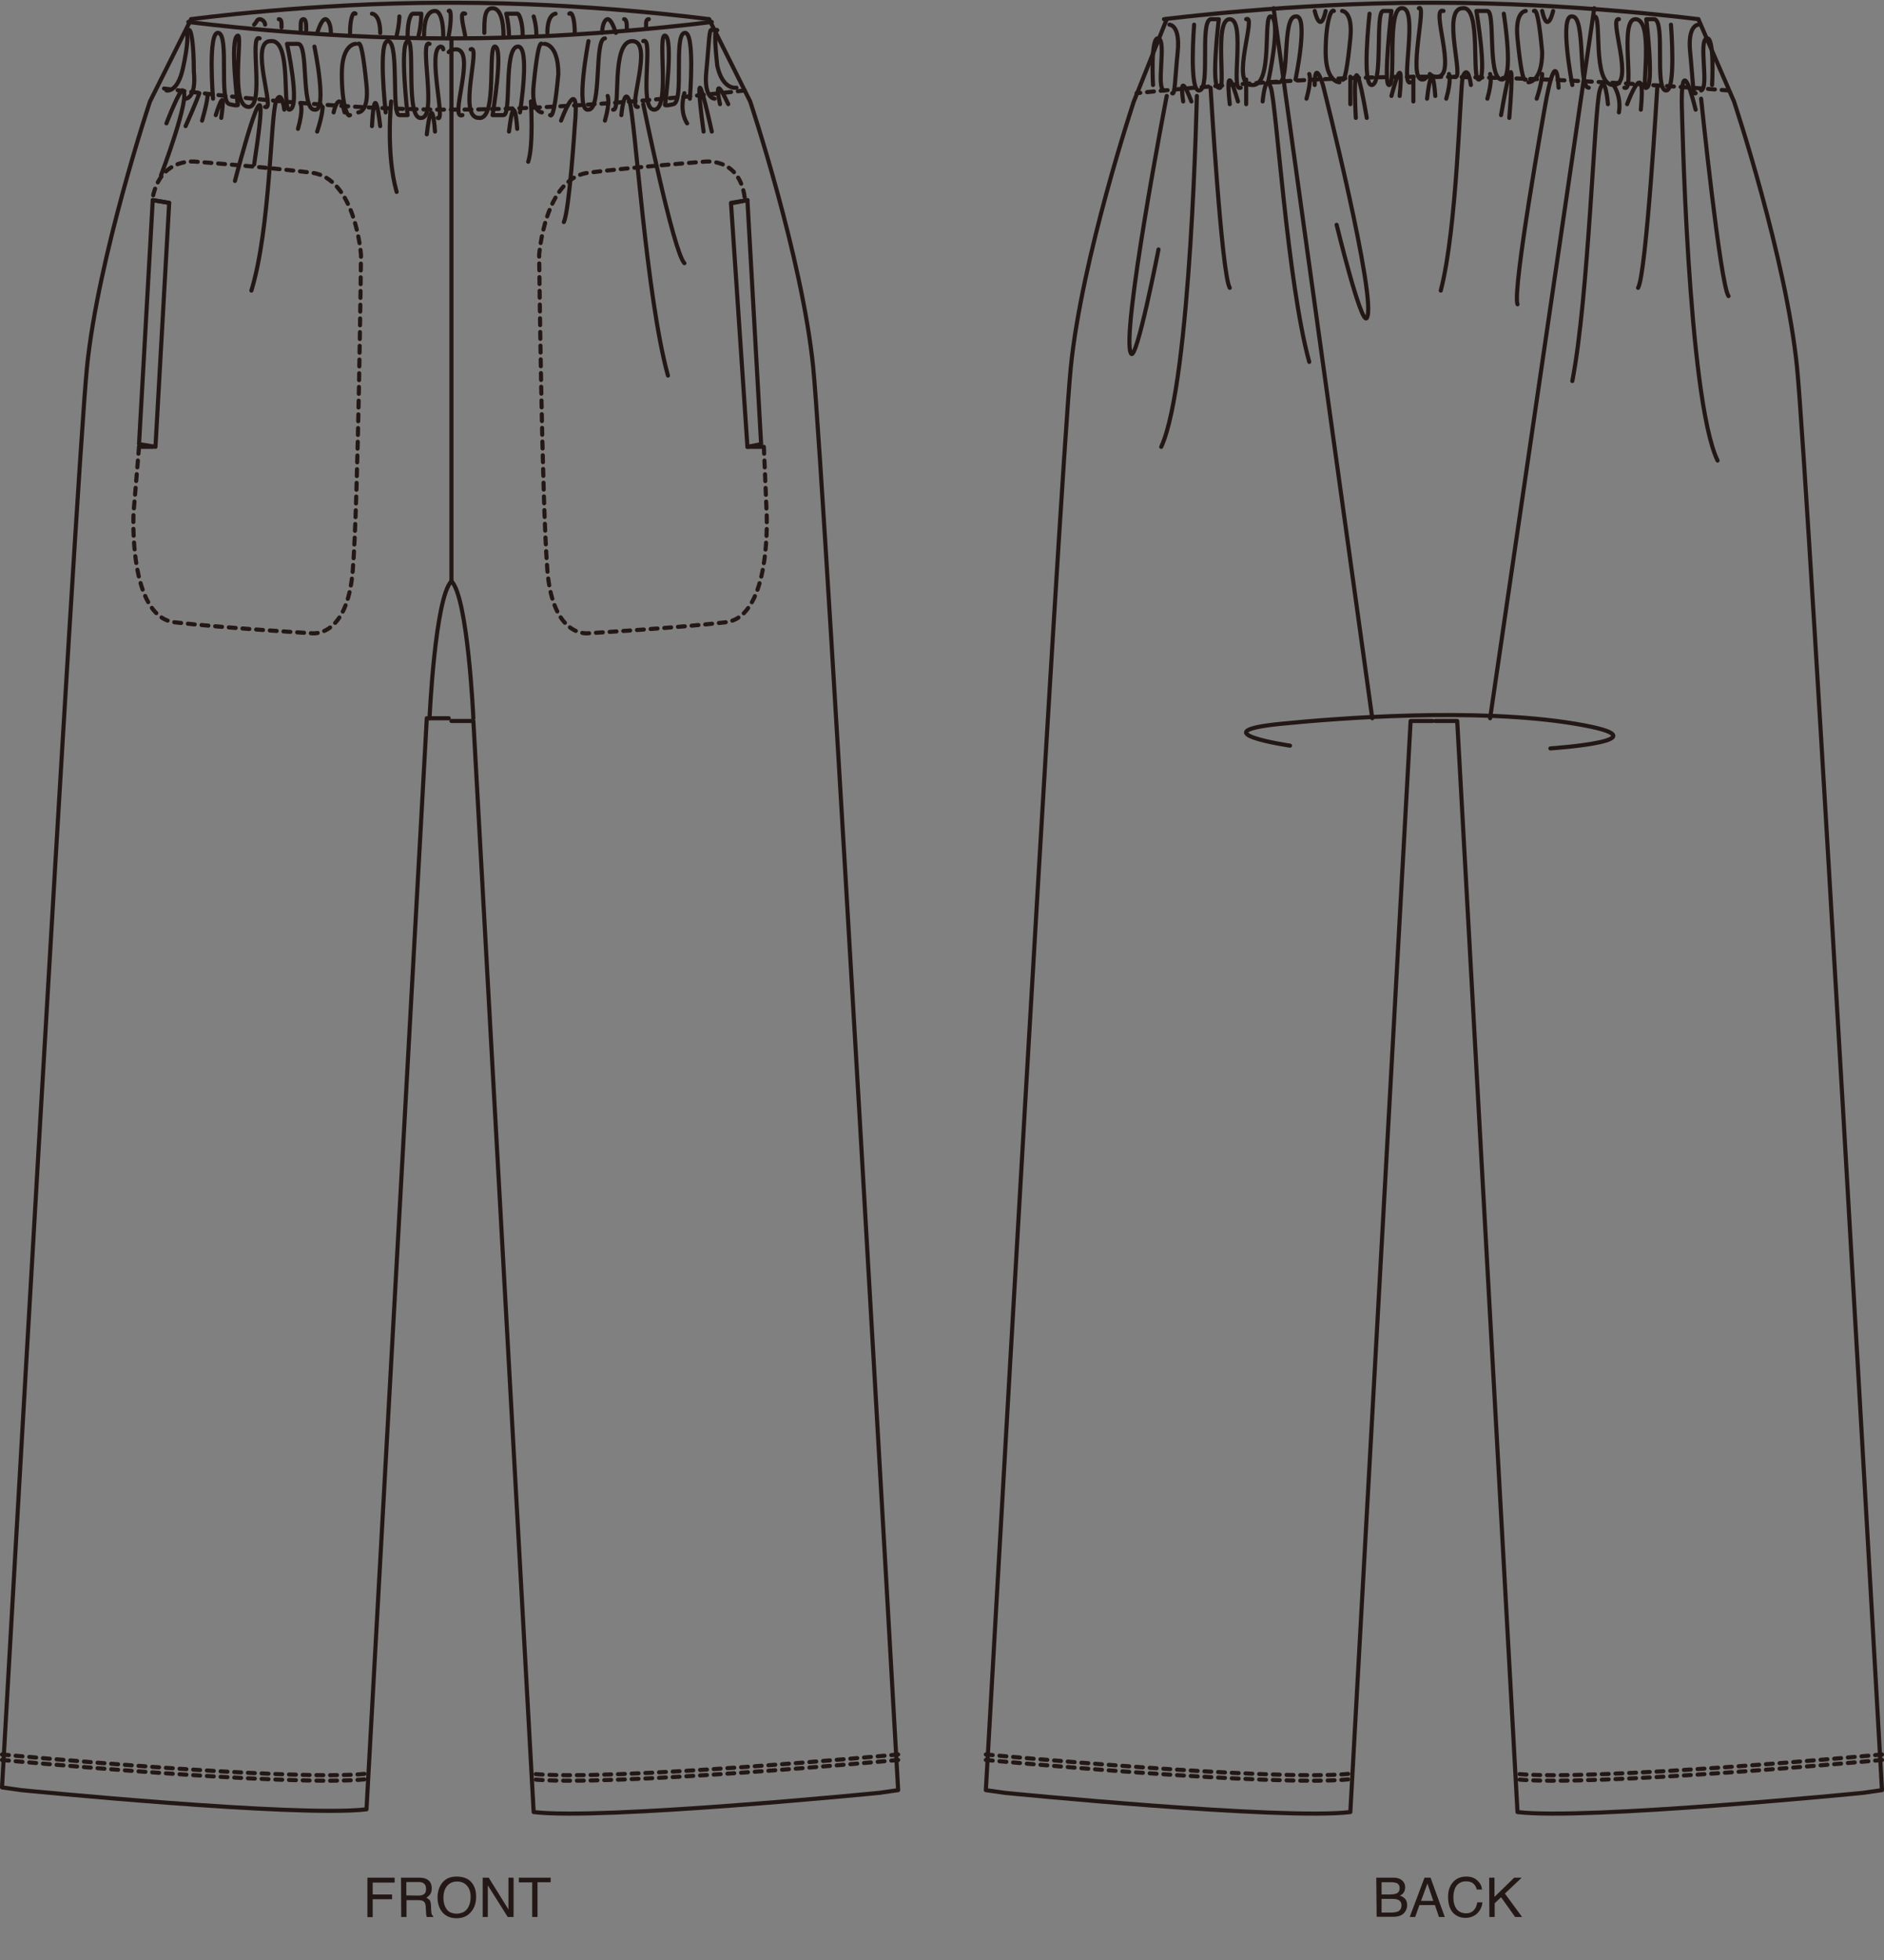 <?xml version="1.0" encoding="utf-8"?>
<!-- Generator: Adobe Illustrator 25.4.1, SVG Export Plug-In . SVG Version: 6.00 Build 0)  -->
<svg version="1.1" id="レイヤー_1" xmlns="http://www.w3.org/2000/svg" xmlns:xlink="http://www.w3.org/1999/xlink" x="0px"
	 y="0px" viewBox="0 0 1031.2 1072.5" style="enable-background:new 0 0 1031.2 1072.5;" xml:space="preserve">
<rect x="0" y="0" width="1031.2" height="1072.5" fill="#808080" stroke="none"/>
<style type="text/css">
	.st0{fill:none;stroke:#231815;stroke-width:2.25;stroke-linecap:round;stroke-linejoin:round;stroke-miterlimit:10;}
	.st1{fill:#FFFFFF;stroke:#231815;stroke-width:2.25;stroke-linecap:round;stroke-linejoin:round;stroke-miterlimit:10;}
	
		.st2{fill:none;stroke:#231815;stroke-width:2.25;stroke-linecap:round;stroke-linejoin:round;stroke-miterlimit:10;stroke-dasharray:3.75,3.75;}
	.st3{fill:#231815;}
</style>
<path class="st0" d="M758.6,991.5"/>
<path class="st0" d="M784.1,58.5"/>
<path class="st0" d="M895.1,48"/>
<path class="st0" d="M635.6,48"/>
<path class="st0" d="M884.6,964.5"/>
<path class="st0" d="M683.6,964.5"/>
<path class="st0" d="M820.1,45"/>
<path class="st0" d="M709.1,58.5"/>
<path class="st0" d="M820.1,48"/>
<path class="st0" d="M710.6,58.5"/>
<path class="st0" d="M709.1,1.5"/>
<path class="st0" d="M818.6,7.5"/>
<path class="st0" d="M707.6,1.5"/>
<path class="st0" d="M818.6,6"/>
<path class="st0" d="M934.1,48"/>
<path class="st0" d="M929.6,10.5c0,0-69-9-144-9h-4.5c-73.5,0-144,9-144,9"/>
<path class="st0" d="M220.1,991.5"/>
<path class="st0" d="M247.1,58.5"/>
<path class="st0" d="M358.1,48"/>
<path class="st0" d="M97.1,48"/>
<path class="st0" d="M347.6,964.5"/>
<path class="st0" d="M145.1,964.5"/>
<path class="st0" d="M281.6,45"/>
<path class="st0" d="M172.1,58.5"/>
<path class="st0" d="M283.1,48"/>
<path class="st0" d="M172.1,58.5"/>
<path class="st0" d="M170.6,1.5"/>
<path class="st0" d="M280.1,7.5"/>
<path class="st0" d="M170.6,1.5"/>
<path class="st0" d="M281.6,6"/>
<path class="st0" d="M395.6,48"/>
<path class="st0" d="M388.1,10.5c0,0-66-9-139.5-9h-4.5c-73.5,0-139.5,9-139.5,9"/>
<path class="st0" d="M389.6,12c0,0-67.5,9-141,9h-4.5c-73.5,0-141-9-141-9"/>
<path class="st0" d="M104.6,10.5l-22.5,45c0,0-28.5,85.5-34.5,145.5S1.1,978,1.1,978l10.5,1.5c0,0,151.5,15,189,10.5l33-597h12"/>
<path class="st0" d="M388.1,10.5l22.5,45c0,0,28.5,85.5,34.5,145.5s46.5,778.5,46.5,778.5l-10.5,1.5c0,0-151.5,15-189,10.5l-33-597
	h-12"/>
<path class="st0" d="M929.6,10.5l19.5,45c0,0,28.5,85.5,34.5,145.5s46.5,778.5,46.5,778.5l-10.5,1.5c0,0-151.5,15-189,10.5l-33-597
	h-12"/>
<path class="st0" d="M638.6,10.5l-18,45c0,0-28.5,85.5-34.5,145.5s-46.5,778.5-46.5,778.5l10.5,1.5c0,0,151.5,15,189,10.5l33-597h12
	"/>
<path class="st0" d="M235.1,393c0,0,3-66,12-75"/>
<path class="st0" d="M259.1,393c0,0-3-66-12-75"/>
<path class="st0" d="M703.1,225"/>
<path class="st0" d="M824.6,225"/>
<path class="st1" d="M686.6,82.5"/>
<path class="st1" d="M850.1,82.5"/>
<line class="st0" x1="697.1" y1="4.5" x2="751.1" y2="393"/>
<line class="st0" x1="815.6" y1="393" x2="872.6" y2="4.5"/>
<path class="st2" d="M539.6,963c0,0,159,15,199.5,10.5"/>
<path class="st2" d="M539.6,960c0,0,159,15,199.5,10.5"/>
<path class="st2" d="M1030.1,963c0,0-160.5,15-201,10.5"/>
<path class="st2" d="M1030.1,960c0,0-160.5,15-201,10.5"/>
<path class="st0" d="M164.6,225"/>
<path class="st0" d="M286.1,225"/>
<path class="st1" d="M148.1,82.5"/>
<path class="st1" d="M311.6,82.5"/>
<path class="st2" d="M1.1,963c0,0,159,15,199.5,10.5"/>
<path class="st2" d="M1.1,960c0,0,159,15,199.5,10.5"/>
<path class="st2" d="M491.6,963c0,0-160.5,15-201,10.5"/>
<path class="st2" d="M491.6,960c0,0-160.5,15-201,10.5"/>
<line class="st0" x1="247.1" y1="21" x2="247.1" y2="318"/>
<polygon class="st0" points="76.1,243 85.1,244.5 92.6,111 83.6,109.5 "/>
<polygon class="st0" points="416.6,243 409.1,244.5 400.1,111 409.1,109.5 "/>
<path class="st0" d="M326.6,225"/>
<path class="st1" d="M343.1,82.5"/>
<path class="st0" d="M352.1,57c0,0,16.5,81,22.5,87"/>
<path class="st0" d="M340.1,63c0,0,1.5-16.5,4.5-7.5s9,106.5,21,150"/>
<path class="st0" d="M155.6,60c0,0-1.5-12-4.5-4.5s-3,69-13.5,103.5"/>
<path class="st0" d="M638.6,52.5c0,0-25.5,132-19.5,141c3,4.5,15-57,15-57"/>
<path class="st0" d="M655.1,52.5c0-3-3,156-19.5,192"/>
<path class="st0" d="M662.6,48c0,0,6,102,10.5,109.5"/>
<path class="st0" d="M830.6,166.5c-3-7.5,15-108,15-108s6-36,7.5-10.5"/>
<path class="st0" d="M931.1,54c0,0,10.5,102,15,108"/>
<path class="st0" d="M653.6,13.5c0,0-3,37.5,3,36s0-37.5,6-39c4.5,0,4.5,0,4.5,0s-4.5,37.5,0,37.5c4.5,3-3-37.5,6-37.5
	s0,40.5,6,37.5"/>
<path class="st0" d="M709.1,43.5c0,0,7.5-36,0-34.5c-7.5,0-3,36-9,36s-6,0-6,0s7.5-34.5,1.5-36c-4.5-1.5,1.5,39-10.5,37.5
	c-12,0,3-39-3-36"/>
<path class="st0" d="M733.1,45c0,0-7.5,0-7.5-16.5s3-24,4.5-22.5"/>
<path class="st0" d="M719.6,6c0,0,3,13.5,6,0"/>
<path class="st0" d="M640.1,13.5c0,0,6,0,4.5,15s-1.5,24-3,22.5"/>
<path class="st0" d="M749.6,7.5c0,0-4.5,40.5,1.5,39s1.5-40.5,6-40.5s4.5,0,4.5,0s-4.5,39-1.5,40.5c4.5,1.5-1.5-43.5,7.5-42
	c9,0-1.5,43.5,4.5,40.5"/>
<path class="st0" d="M781.1,42c-1.5,1.5-1.5,1.5-3,1.5c-7.5-1.5,3-42-1.5-39"/>
<path class="st0" d="M734.6,6c0,0,6,0,4.5,15s-3,24-4.5,22.5"/>
<path class="st0" d="M914.6,13.5c0,0,3,37.5-3,36s0-37.5-6-39c-4.5,0-4.5,0-4.5,0s4.5,37.5,0,37.5c-3,3,4.5-37.5-6-37.5
	c-9,0,0,40.5-6,37.5"/>
<path class="st0" d="M872.6,9c4.5-1.5-1.5,37.5,10.5,37.5s-3-37.5,3-36"/>
<path class="st0" d="M860.6,46.5c0,0-7.5-39,0-37.5c7.5,0,3,39,9,39"/>
<path class="st0" d="M631.1,46.5c0,0-1.5-27,3-25.5s-1.5,27,3,28.5"/>
<path class="st0" d="M937.1,46.5c0,0,1.5-27-3-25.5s1.5,27-3,28.5"/>
<path class="st0" d="M836.6,45c0,0,7.5,0,7.5-16.5c-1.5-16.5-3-24-4.5-22.5"/>
<path class="st0" d="M850.1,6c0,0-3,13.5-6,0"/>
<path class="st0" d="M929.6,13.5c0,0-6,0-4.5,15s1.5,24,3,22.5"/>
<path class="st0" d="M823.1,7.5c0,0,6,37.5-1.5,36S818.6,6,814.1,6c-6,0-6,0-6,0s6,36,1.5,37.5s1.5-40.5-9-39
	c-12,0,1.5,40.5-4.5,37.5"/>
<path class="st0" d="M782.6,40.5c1.5,1.5,3,1.5,4.5,1.5c10.5-1.5-4.5-39,3-36"/>
<path class="st0" d="M835.1,6c0,0-6,0-4.5,15s3,24,4.5,22.5"/>
<path class="st0" d="M691.1,55.5c0,0,1.5-16.5,4.5-7.5s9,106.5,21,150"/>
<path class="st0" d="M805.1,46.5c0,0-1.5-12-4.5-4.5c-1.5,7.5-3,82.5-12,117"/>
<path class="st0" d="M731.6,123c0,0,13.5,55.5,16.5,51c6-9-24-127.5-24-127.5s-4.5-15-4.5,0"/>
<path class="st0" d="M940.1,252c-16.5-34.5-19.5-195-19.5-192c0,0-1.5-36,7.5,0"/>
<path class="st0" d="M907.1,48c0,0-6,102-10.5,109.5"/>
<path class="st0" d="M880.1,57c0,0-1.5-18-4.5-7.5s-6,112.5-15,159"/>
<path class="st0" d="M742.1,64.5c0,0-3-52.5,6,0"/>
<path class="st0" d="M647.6,55.5c0,0-3-19.5,4.5,0"/>
<path class="st0" d="M890.6,57c0,0,10.5-28.5,7.5,3"/>
<path class="st0" d="M821.6,63c0,0,9-54,4.5,1.5"/>
<path class="st0" d="M739.1,42c0,0,0,3,0,15"/>
<path class="st0" d="M766.1,52.5c0,0,3-28.5-4.5,0"/>
<path class="st0" d="M677.6,55.5c0,0-7.5-27-4.5,1.5"/>
<path class="st0" d="M785.6,52.5c0,0-1.5-24-4.5,1.5"/>
<path class="st0" d="M773.6,42c0,0,0,3,0,13.5"/>
<path class="st0" d="M682.1,43.5c0,0,0,3,0,13.5"/>
<path class="st0" d="M815.6,40.5c0,0,1.5,3-1.5,13.5"/>
<path class="st0" d="M716.6,40.5c0,0,1.5,3-1.5,13.5"/>
<path class="st0" d="M793.1,40.5c0,0,1.5,3-1.5,13.5"/>
<path class="st0" d="M844.1,40.5c0,0,0,4.5-3,13.5"/>
<path class="st0" d="M883.1,46.5c0,0,4.5,6,3,15"/>
<path class="st0" d="M88.1,96c0,0,16.5-43.5,12-46.5c-1.5-1.5-9,18-9,18"/>
<path class="st0" d="M116.6,54c0,0-3-37.5,3-36s0,37.5,6,39c6,1.5,4.5,0,4.5,0s-4.5-36,0-37.5c3-1.5-4.5,39,6,39c9,0,0-40.5,6-37.5"
	/>
<path class="st0" d="M172.1,25.5c0,0,7.5,36,0,34.5c-7.5,0-3-36-9-36s-6,0-6,0s7.5,34.5,1.5,36c-4.5,1.5,1.5-39-10.5-37.5
	c-12,0,3,39-3,36"/>
<path class="st0" d="M194.6,24c0,0-7.5,0-7.5,16.5s3,24,4.5,22.5"/>
<path class="st0" d="M182.6,61.5c0,0,3-13.5,6,0"/>
<path class="st0" d="M101.6,54c0,0,6,0,4.5-15c0-15-1.5-24-3-22.5"/>
<path class="st0" d="M211.1,61.5c0,0-4.5-40.5,1.5-39s1.5,40.5,6,40.5s4.5,0,4.5,0s-4.5-39,0-40.5s-1.5,43.5,7.5,42
	c9,0-1.5-43.5,4.5-40.5"/>
<path class="st0" d="M242.6,27c0-1.5-1.5-1.5-1.5-1.5c-7.5,1.5,3,42-1.5,39"/>
<path class="st0" d="M196.1,61.5c0,0,6,0,4.5-15s-3-24-4.5-22.5"/>
<path class="st0" d="M91.1,49.5c0,0,6,1.5,9-12s3-21,1.5-19.5"/>
<path class="st0" d="M403.1,48c0,0-7.5,1.5-10.5-12c-1.5-13.5-1.5-21,0-19.5"/>
<path class="st0" d="M377.6,54c0,0,3-37.5-3-36s0,37.5-6,39s-4.5,0-4.5,0s4.5-36,0-37.5s3,40.5-6,40.5s0-40.5-6-37.5"/>
<path class="st0" d="M335.6,60c4.5,1.5-1.5-37.5,10.5-37.5s-3,37.5,3,36"/>
<path class="st0" d="M322.1,22.5c0,0-7.5,39,0,37.5c7.5,0,3-39,9-39"/>
<path class="st0" d="M298.1,24c0,0,7.5,0,7.5,16.5c-1.5,16.5-3,24-4.5,22.5"/>
<path class="st0" d="M391.1,54c0,0-6,0-4.5-15s1.5-24,3-22.5"/>
<path class="st0" d="M284.6,61.5c0,0,6-37.5-1.5-36s-3,37.5-7.5,37.5c-6,0-6,0-6,0s6-36,1.5-37.5s1.5,40.5-9,39
	c-12,0,1.5-40.5-4.5-37.5"/>
<path class="st0" d="M245.6,28.5c1.5-1.5,3-1.5,4.5-1.5c10.5,1.5-4.5,39,3,36"/>
<path class="st0" d="M296.6,61.5c0,0-6,0-4.5-15s3-24,4.5-22.5"/>
<path class="st0" d="M128.6,99c0,0,22.5-87,10.5-9"/>
<path class="st0" d="M118.1,63c0,0,6-19.5,3,1.5"/>
<path class="st0" d="M394.1,57c0,0-4.5-19.5,4.5,0"/>
<path class="st0" d="M307.1,66c0,0,10.5-28.5,7.5,3c0,0-3,46.5-6,52.5"/>
<path class="st0" d="M385.1,72c0,0-7.5-54,4.5,0"/>
<path class="st0" d="M214.1,55.5c0,0-3,28.5,3,49.5"/>
<path class="st0" d="M208.1,69c0,0-3-28.5-4.5,0"/>
<path class="st0" d="M238.1,72c0,0-1.5-24-4.5,1.5"/>
<path class="st0" d="M283.1,70.5c0,0-1.5-24-4.5,1.5"/>
<path class="st0" d="M113.6,52.5c0,0,0,3-3,13.5"/>
<path class="st0" d="M109.1,51c0,0-1.5,4.5-7.5,18"/>
<path class="st0" d="M164.6,57c0,0,1.5,3-1.5,13.5"/>
<path class="st0" d="M332.6,52.5c0,0,1.5,3-1.5,13.5"/>
<path class="st0" d="M290.6,55.5c0,0,1.5,24-1.5,33"/>
<path class="st0" d="M176.6,58.5c0,0,0,4.5-3,13.5"/>
<path class="st0" d="M376.1,67.5c0,0-4.5-6-1.5-16.5"/>
<path class="st0" d="M139.1,13.5c1.5-1.5,1.5-3,3-3s3,1.5,3,3"/>
<path class="st0" d="M154.1,15c0-3,0-4.5-1.5-4.5"/>
<path class="st0" d="M167.6,16.5c0-3,0-6-1.5-6s-1.5,1.5-1.5,6"/>
<path class="st0" d="M181.1,18c0-4.5-1.5-7.5-3-7.5s-3,3-4.5,7.5"/>
<path class="st0" d="M191.6,18c0-7.5,1.5-12,3-10.5"/>
<path class="st0" d="M232.1,19.5c0-7.5,1.5-13.5,6-13.5c3,0,4.5,6,4.5,13.5"/>
<path class="st0" d="M223.1,19.5c0-7.5,1.5-12,3-12c4.5,0,4.5,0,4.5,0s0,6-1.5,12"/>
<path class="st0" d="M218.6,9c0,0,0,4.5-1.5,10.5"/>
<path class="st0" d="M245.6,19.5c1.5-7.5,1.5-15,0-13.5"/>
<path class="st0" d="M203.6,7.5c0,0,4.5,0,4.5,10.5"/>
<path class="st0" d="M353.6,15c0-3,0-4.5,1.5-4.5"/>
<path class="st0" d="M341.6,10.5c1.5,0,1.5,3,1.5,6"/>
<path class="st0" d="M329.6,18c0-4.5,1.5-7.5,3-7.5s3,3,4.5,7.5"/>
<path class="st0" d="M314.6,18c0-7.5-1.5-12-3-10.5"/>
<path class="st0" d="M275.6,19.5c0-7.5-1.5-15-6-15s-4.5,6-4.5,13.5"/>
<path class="st0" d="M286.1,19.5c0-6-1.5-12-3-12c-6,0-6,0-6,0s1.5,6,1.5,12"/>
<path class="st0" d="M292.1,9c0,0,1.5,4.5,1.5,10.5"/>
<path class="st0" d="M254.6,19.5c-1.5-7.5-3-13.5,0-12"/>
<path class="st0" d="M304.1,7.5c0,0-4.5,0-4.5,10.5"/>
<path class="st2" d="M929.6,0"/>
<path class="st2" d="M946.1,49.5c0,0-91.5-7.5-166.5-7.5h-1.5c-73.5,0-156,9-156,9"/>
<path class="st2" d="M391.1,0"/>
<path class="st2" d="M407.6,49.5c0,0-87,10.5-160.5,10.5h-1.5c-73.5,0-159-12-159-12"/>
<path class="st2" d="M76.1,244.5l-3,36c0,0-3,57,22.5,60s75,6,75,6s19.5,3,22.5-34.5s4.5-172.5,4.5-172.5s-3-42-27-45s-63-6-63-6
	s-19.5-3-24,19.5"/>
<path class="st2" d="M418.1,244.5l1.5,36c0,0,3,57-22.5,60s-75,6-75,6s-19.5,3-22.5-34.5s-4.5-172.5-4.5-172.5s3-42,27-45s63-6,63-6
	s19.5-3,22.5,19.5"/>
<line class="st0" x1="92.6" y1="111" x2="83.6" y2="109.5"/>
<line class="st0" x1="76.1" y1="244.5" x2="83.6" y2="244.5"/>
<line class="st0" x1="401.6" y1="111" x2="409.1" y2="109.5"/>
<line class="st0" x1="416.6" y1="244.5" x2="409.1" y2="244.5"/>
<path class="st0" d="M742.1,79.5"/>
<path class="st2" d="M754.1,76.5"/>
<path class="st2" d="M746.6,72"/>
<path class="st0" d="M706.1,408c0,0-51-7.5-4.5-12c30-3,106.5-9,160.5,0s-13.5,13.5-13.5,13.5"/>
<g>
	<g>
		<path class="st3" d="M201.1,1027.4H216v2.7h-12v6.5h10.6v2.6H204v9.8h-2.9V1027.4z"/>
		<path class="st3" d="M219.5,1027.4h9.8c1.6,0,3,0.2,4,0.7c2,0.9,3,2.6,3,5.1c0,1.3-0.2,2.3-0.8,3.2c-0.6,0.8-1.3,1.5-2.2,2
			c0.8,0.3,1.4,0.8,1.9,1.3c0.4,0.6,0.6,1.5,0.7,2.7l0.1,2.9c0.1,0.8,0.1,1.4,0.2,1.8c0.2,0.7,0.5,1.1,0.9,1.3v0.5h-3.5
			c-0.1-0.2-0.2-0.4-0.2-0.7c-0.1-0.3-0.1-0.8-0.2-1.7l-0.2-3.6c-0.1-1.4-0.6-2.3-1.5-2.8c-0.6-0.2-1.4-0.4-2.6-0.4h-6.4v9.2h-2.9
			L219.5,1027.4L219.5,1027.4z M228.9,1037.2c1.3,0,2.4-0.2,3.2-0.8c0.8-0.5,1.1-1.5,1.1-2.9c0-1.6-0.6-2.6-1.6-3.2
			c-0.6-0.3-1.3-0.5-2.3-0.5h-6.9v7.3L228.9,1037.2L228.9,1037.2z"/>
		<path class="st3" d="M258.5,1030.5c1.4,1.9,2.1,4.3,2.1,7.3c0,3.2-0.8,5.9-2.5,8c-1.9,2.5-4.6,3.8-8.2,3.8c-3.3,0-5.9-1.1-7.8-3.3
			c-1.7-2.1-2.6-4.8-2.6-8c0-2.9,0.7-5.4,2.1-7.5c1.9-2.7,4.6-4,8.2-4C253.9,1026.8,256.7,1028,258.5,1030.5z M255.9,1044.2
			c1.2-1.8,1.7-3.9,1.7-6.3c0-2.5-0.6-4.5-2-6.1c-1.3-1.5-3.1-2.3-5.4-2.3c-2.2,0-4.1,0.8-5.4,2.3c-1.4,1.6-2.1,3.8-2.1,6.8
			c0,2.4,0.6,4.4,1.8,6.1c1.2,1.7,3.1,2.4,5.8,2.4C252.9,1046.9,254.8,1046,255.9,1044.2z"/>
		<path class="st3" d="M264.1,1027.4h3.4l10.8,17.4v-17.4h2.8v21.5h-3.2l-10.9-17.3v17.3h-2.8V1027.4z"/>
		<path class="st3" d="M301.4,1027.4v2.5h-7.2v19h-2.9V1030H284v-2.6L301.4,1027.4L301.4,1027.4z"/>
	</g>
</g>
<g>
	<g>
		<path class="st3" d="M753.3,1027.4h9.4c2.5,0,4.3,0.8,5.4,2.2c0.7,0.9,1,1.9,1,3.1c0,1.3-0.4,2.4-1.1,3.3c-0.4,0.4-1,0.9-1.8,1.2
			c1.1,0.4,2,0.9,2.5,1.4c1,0.9,1.5,2.2,1.5,3.9c0,1.4-0.5,2.7-1.3,3.8c-1.3,1.7-3.4,2.5-6.2,2.5h-9.2L753.3,1027.4L753.3,1027.4z
			 M761.6,1036.5c1.2,0,2.2-0.2,2.9-0.5c1.1-0.6,1.6-1.5,1.6-2.9s-0.6-2.3-1.8-2.8c-0.6-0.2-1.6-0.4-2.9-0.4h-5.2v6.7H761.6z
			 M762.5,1046.4c1.8,0,3.1-0.5,3.9-1.5c0.5-0.7,0.7-1.5,0.7-2.3c0-1.6-0.7-2.7-2.1-3.2c-0.8-0.3-1.8-0.4-3-0.4h-5.8v7.5H762.5
			L762.5,1046.4z"/>
		<path class="st3" d="M779.7,1027.4h3.3l7.8,21.5h-3.2l-2.2-6.5h-8.5l-2.3,6.5h-3L779.7,1027.4z M784.5,1040.1l-3.2-9.5l-3.5,9.5
			H784.5z"/>
		<path class="st3" d="M808.7,1029c1.5,1.4,2.3,3,2.5,4.9h-2.9c-0.3-1.4-1-2.5-1.9-3.3c-1-0.8-2.2-1.2-4-1.2c-2.1,0-3.8,0.8-5,2.2
			s-1.9,3.8-1.9,6.8c0,2.5,0.6,4.5,1.8,6.2c1.2,1.5,2.9,2.3,5.2,2.3c2.1,0,3.7-0.8,4.8-2.5c0.6-0.8,1-2,1.3-3.5h2.8
			c-0.2,2.2-1.1,4.2-2.5,5.7c-1.7,1.8-4,2.8-6.8,2.8c-2.5,0-4.5-0.8-6.2-2.2c-2.2-2-3.3-5.1-3.3-9.3c0-3.2,0.8-5.8,2.5-7.8
			c1.8-2.2,4.2-3.3,7.5-3.3C805.1,1026.8,807.2,1027.5,808.7,1029z"/>
		<path class="st3" d="M815.1,1027.4h2.9v10.5l10.8-10.5h4.1l-9.2,8.7l9.4,12.8h-3.8l-7.7-10.8l-3.5,3.3v7.5h-2.9L815.1,1027.4
			L815.1,1027.4z"/>
	</g>
</g>
</svg>
